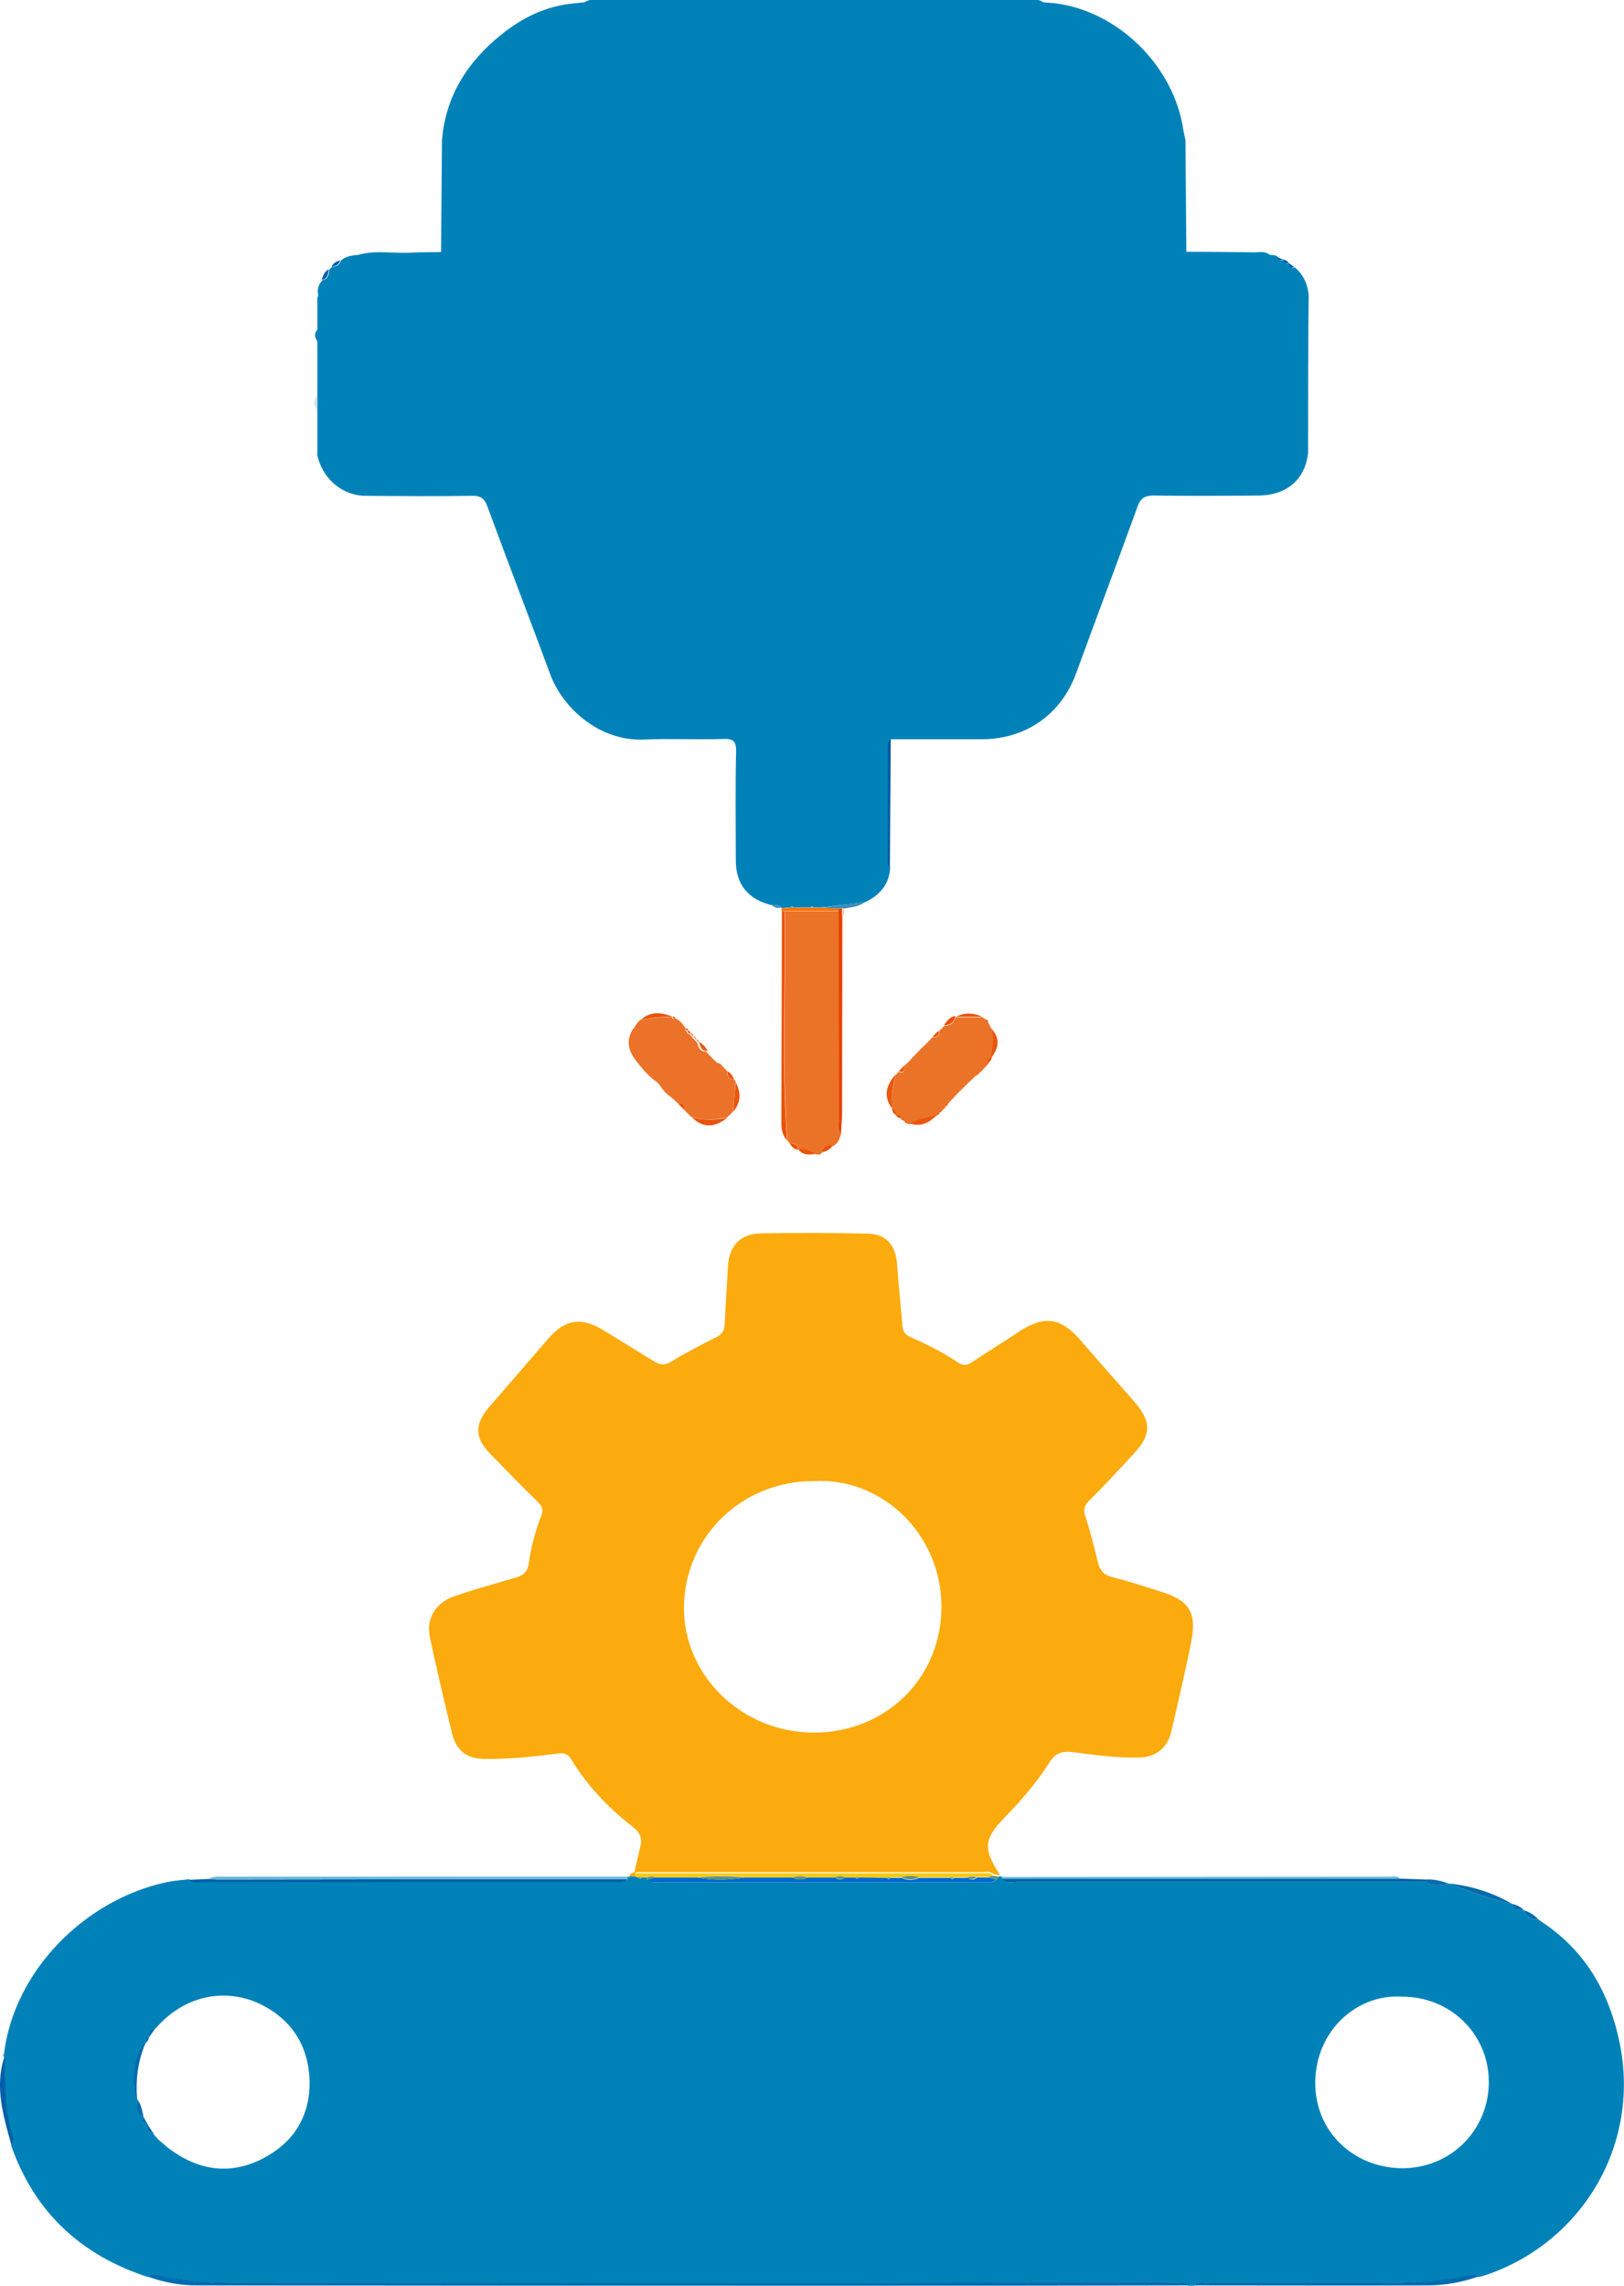 <svg xmlns="http://www.w3.org/2000/svg" xmlns:xlink="http://www.w3.org/1999/xlink" id="Layer_1" x="0px" y="0px" viewBox="0 0 567 798.1" style="enable-background:new 0 0 567 798.1;" xml:space="preserve"><style type="text/css">	.st0{fill:#0082B9;}	.st1{fill:#FBAB0D;}	.st2{fill:#EB7328;}	.st3{fill:#EB7228;}	.st4{fill:#006BB0;}	.st5{fill:#0060A7;}	.st6{fill:#67B8D8;}	.st7{fill:#66B7D8;}	.st8{fill:#E95305;}	.st9{fill:#E84200;}	.st10{fill:#005BA4;}	.st11{fill:#066BAD;}	.st12{fill:#FE7301;}	.st13{fill:#E9520B;}	.st14{fill:#E9560D;}	.st15{fill:#378FB5;}	.st16{fill:#C4E2EE;}	.st17{fill:#F6CFB9;}	.st18{fill:#5E9178;}	.st19{fill:#0168CF;}	.st20{fill:#FEC900;}</style><g>	<g>		<path class="st0" d="M456.7,158c-0.9,9.2-7.3,14.9-17.1,15c-12.1,0.1-24.3,0.2-36.4,0c-3.3-0.1-5,0.8-6.1,4   c-7,19.4-14.3,38.7-21.4,58.1c-5.2,14.3-17.5,22.9-32.7,23c-10.6,0-21.3,0-31.9,0c-1.4,0.9-1.1,2.3-1.1,3.6c0,12.7,0,25.4,0,38.1   c0,1.2-0.1,2.3,0.8,3.2c-0.4,5.9-3.7,9.6-8.8,12c-5,0.6-10,1.2-15.1,1.8h-2.9c-0.4-0.5-0.7-0.5-1.1,0c-2,0-4,0-5.9,0   c-0.4-0.5-0.7-0.5-1.1,0c-1,0.1-2,0.2-3,0.3l-0.1-0.2c-0.8-1.1-2-0.9-3.1-0.8c-8.5-2-12.8-7.3-12.8-15.7c0-12.7-0.2-25.3,0.1-37.9   c0.1-3.9-1.2-4.7-4.7-4.5c-9.1,0.3-18.3-0.2-27.4,0.2c-15.7,0.7-28.5-11.1-32.8-22.8c-7.2-19.5-14.7-38.9-21.9-58.5   c-1.1-3.1-2.6-3.9-5.7-3.8c-12.3,0.2-24.6,0.1-36.9,0c-7.6,0-14.4-5.4-16.5-13c-0.1-0.3-0.2-0.6-0.3-1c0-0.3,0-0.7,0-1   c0-5,0-10,0-15c0-1.7,0-3.4,0-5c0-6.3,0-12.7,0-19c-1-1.3-1.1-2.7,0-4c0-3.3,0-6.7,0-10c0-0.3,0-0.7,0-1c0.1-0.3,0.2-0.7,0.3-1   c-0.4-2,0-3.8,1.5-5.2l-0.1-0.1c2.2-0.3,2.2-2.1,2.5-3.7v0c0.3-0.3,0.6-0.6,1-1c1.5,0,2.5-0.6,3-2c0,0,0,0,0-0.1   c1.7-1.6,3.8-1.8,6-2c6.1-1.8,12.4-0.4,18.6-0.8c3.5-0.2,6.9-0.1,10.4-0.2c0.1-13,0.2-25.9,0.3-38.9c1.2-15.5,8.9-27.5,20.7-37   c7.3-5.9,15.6-10,25.2-10.9c1.3-0.1,2.6-0.3,3.9-0.4c1.8-1.3,3.9-0.8,5.8-0.8c49.7,0,99.4,0,149,0c1.8,0,3.7-0.5,5.3,0.8   c1.3,0.1,2.6,0.2,3.9,0.3c22.3,2.7,41.9,22,45.1,44.6c0.2,1.1,0.5,2.2,0.7,3.3c0.1,13,0.2,25.9,0.3,38.9c0,0.3,0,0.7-0.1,1.1h0   c0-0.4,0-0.7,0.1-1.1c7.9,0,15.8,0.1,23.7,0.2c1.8,0,3.7-0.5,5.3,0.8c1,0.3,2.3-0.1,3.1,1c0,0-0.1,0-0.1,0c0,0,0,0.1,0,0.1   c0.4,1,1.2,1.1,2.1,0.8c0.2,1.1,0.9,1.3,1.9,1.2c0.3,0.9,0.3,2.1,1.8,1.3c3.1,2.6,4.6,5.9,4.9,9.9   C456.7,121.4,456.7,139.7,456.7,158z"></path>		<path class="st0" d="M115.7,93L115.7,93C115.8,93,115.8,93,115.7,93C115.8,93,115.8,93,115.7,93z"></path>		<path class="st0" d="M118.7,91C118.7,91,118.8,90.9,118.7,91C118.8,90.9,118.8,91,118.7,91C118.8,91,118.7,91,118.7,91z"></path>		<path class="st0" d="M446,89.9C446,89.9,446,89.9,446,89.9L446,89.9c-0.1,0-0.1,0-0.1-0.1C445.9,89.8,446,89.9,446,89.9z"></path>		<path class="st0" d="M448.1,90.6L448.1,90.6c0.1,0.1,0,0.1,0,0.1C448.1,90.7,448.1,90.7,448.1,90.6   C448.1,90.7,448.1,90.7,448.1,90.6z"></path>		<path class="st0" d="M450,91.9C450,91.9,450,91.9,450,91.9c-0.1,0-0.1-0.1-0.1-0.1L450,91.9z"></path>		<path class="st0" d="M531.9,666.9C531.9,666.9,531.9,666.9,531.9,666.9L531.9,666.9L531.9,666.9z M528,664.8   C528.1,664.8,528.1,664.8,528,664.8L528,664.8C528,664.7,528,664.8,528,664.8z"></path>		<path class="st0" d="M565.6,713.8c-3.5-17.6-11.8-32.6-27.3-42.8c-0.4-0.3-0.9-0.6-1.3-1c-2.5,0.3-4.1-0.7-5-3.1   c-1.8,0.2-3.5,0.1-3.9-2.1c-7.5-1.7-14.8-4.2-21.9-7.2l-0.2,0.1c-2.8,0.3-5.6,1.2-8.1-0.7c-47.6,0-95.2,0-142.9,0   c-1.7,0-3.7,0.7-5.1-1.1c0-0.3,0-0.5-0.1-0.7c-0.3-0.1-0.6-0.1-0.9-0.2l-0.1,0.2c-0.3,0.3-0.6,0.7-0.9,1c-1.4,1.4-3.1,0.9-4.7,0.9   c-37.5,0-75,0-112.5,0c-1.6,0-3.4,0.4-4.8-0.8c-0.1-0.3-0.2-0.5-0.2-0.8H224c-0.4,0.6-0.8,0.6-1.2,0c-0.3,0-0.6-0.2-0.8-0.4   c-0.7,0-1.4,0-2.1-0.1l0.1,0.1c-0.3,0.2-0.6,0.4-0.9,0.5l-0.1,0.4c-1.5,1.6-3.4,0.9-5.2,0.9c-47.5,0-95,0-142.5,0   c-1.8,0-3.7,0.6-5.3-0.8c-2.6,0.3-5.2,0.5-7.7,1C29.9,663.1,5,687.8,1.4,717c0.3,0.2,0.5,0.4,0.7,0.5c-0.3,0-0.6,0-0.9,0l0,0.4   l0.3,0.1c0.3,9.7,0,19.5,3.1,28.9c0.2,0.6-0.4,1.5-0.7,2.2c8.2,23.3,24.4,38.3,47.8,45.9c0.9-1,2.1-0.9,3.3-0.6   c9.4,2.2,19,2.7,28.6,2.8c39.3,0.1,78.6,0,118,0c38.6,0,77.1,0.2,115.7-0.1c14.3-0.1,28.5-0.1,42.8-0.2c17.6,0,35.3-0.1,52.9,0.3   c0.6,0,1.2,0.5,1.8,0.8h2.1c1.6-1.4,3.5-0.8,5.3-0.8c20.1,0,40.3,0,60.4,0c10.1,0,20.2-0.5,30.1-2.8c1.2-0.3,2.3-0.4,3.2,0.6   c0.6-0.1,1.3-0.2,1.9-0.4C551.3,783.8,572.7,750.1,565.6,713.8z M91.6,753.7c-11,5.6-21.8,4.2-31.8-3c-1.6-1.1-3.1-2.5-4.6-3.8   c-0.7-0.2-1.1-0.5-1.1-1.2c-0.6-0.1-0.9-0.4-0.6-1.1l-0.1-0.2c-2.2,0.2-2.1-1.2-1.8-2.7l-0.1-0.3c-2.2,0.2-1.3-1.4-1.4-2.5   c-3.2-1.1-1.9-3.8-2.1-5.9l0,0.1c-2.6-6.3-1.1-15.9,3-19.9c0-0.9,0.1-1.7,1.1-2c-0.1-1.6,0.6-2.7,2.2-3   c11.5-13.2,26.5-13.5,36.8-8.4c11,5.5,16.7,14.7,17,27C108.2,739.2,102.3,748.2,91.6,753.7z M489.2,757c-16.7-0.3-30.1-12.8-30-30   c0.2-18.5,15-31,30.4-29.9c16.8,0,30.1,13,30.2,29.6C519.9,743.7,506.4,757.2,489.2,757z"></path>		<path class="st1" d="M221.5,653.7c0.7-3.2,1.5-6.4,2.2-9.6c0.6-2.8-0.8-4.8-2.9-6.4c-8.5-6.6-15.8-14.3-21.4-23.5   c-1.1-1.9-2.6-2.3-4.6-2c-8.5,1.1-17,2-25.6,1.9c-6.2-0.1-9.9-2.8-11.4-9c-2.7-11.1-5.3-22.2-7.7-33.4c-1.4-6.5,1.9-12.1,8.5-14.4   c7-2.4,14.2-4.4,21.4-6.5c2.6-0.7,4.2-2,4.6-4.9c0.8-5.7,2.3-11.4,4.4-16.8c0.8-2.1,0.3-3.2-1.2-4.7c-5.6-5.5-11.1-11.1-16.5-16.7   c-5.7-5.8-5.7-10.4-0.4-16.6c6.9-7.9,13.7-15.9,20.6-23.8c5.9-6.8,11.5-7.6,19.3-2.8c5.8,3.6,11.6,7.1,17.4,10.7   c2.2,1.4,3.9,1.6,6.3,0.1c4.9-3,10.1-5.7,15.3-8.3c2.1-1,3.1-2.2,3.2-4.5c0.3-6.6,0.8-13.2,1.1-19.8c0.3-7.5,4.2-12,11.6-12.1   c12.3-0.2,24.7-0.2,37,0.1c6.7,0.1,10,3.9,10.5,10.7c0.5,7.2,1.3,14.4,1.9,21.7c0.2,2,1.1,3,2.8,3.7c5.8,2.6,11.4,5.4,16.6,8.9   c1.9,1.3,3.3,0.9,5-0.2c5.4-3.6,10.9-7,16.3-10.6c8.8-5.8,14.7-4.9,21.6,3.2c6.1,7.1,12.3,14,18.4,21c6.3,7.2,6.3,11.8-0.1,18.6   c-5.1,5.5-10.2,11-15.5,16.3c-1.8,1.8-2,3.3-1.2,5.6c1.7,5.2,3,10.5,4.3,15.8c0.7,2.7,1.9,4.4,4.9,5.2c5.8,1.4,11.4,3.3,17.1,5.1   c9.9,3,12.6,7.3,10.6,17.5c-2.1,10.6-4.6,21-7,31.5c-1.3,5.5-5.4,8.8-11.1,8.9c-7.6,0.2-15.1-0.8-22.6-1.8   c-3.6-0.5-6.4-0.3-8.8,3.5c-4.4,7-9.9,13.3-15.7,19.3c-7.3,7.5-7.5,11-1.6,19.9c0,0-0.1,0.2-0.1,0.2c-0.6-0.1-1.3-0.2-1.9-0.3   c-1.3-1.2-2.8-0.8-4.3-0.8c-40.2,0-80.4,0-120.6,0C221.8,654,221.6,653.8,221.5,653.7z M284,517.1c-25.1,0-45,19.5-45.2,44   c-0.2,23.7,20,43.8,45.4,43.8c24.7,0,44.5-18.7,44.5-44C328.7,536,308.3,515.7,284,517.1z"></path>		<path class="st2" d="M293.6,396c-0.5,1.6-1,3.3-2.7,4.1c-2.1-0.6-3.2,0.5-3.9,2.3c-0.5,0.8-1.3,0.8-2.1,0.6   c-1.8-1.3-3.8-2-6.1-1.7c0,0,0,0.1,0,0.1c-0.3-1.8-1.4-2.3-3-2.2c0,0,0.1,0.1,0.1,0.1c-0.4-0.4-0.7-0.8-1.1-1.1   c0,0,0.1,0.1,0.1,0.1c-2-26.7-0.4-53.4-0.9-80.1c6.3,0,12.6,0,18.9,0c0,24.2,0,48.4,0.1,72.6C292.9,392.4,292.3,394.3,293.6,396z"></path>		<path class="st3" d="M252,372c0.6,0.6,1.2,1.2,1.8,1.9c0,1.6,0.5,2.8,2.3,3c0,0-0.2-0.1-0.2-0.1c0.3,0.4,0.7,0.8,1,1.2   c0,0-0.1-0.1-0.1-0.1c-0.3,3.4-0.6,6.9-1,10.3c0,0,0.1-0.1,0.1-0.1c-0.4,0.4-0.7,0.8-1.1,1.1c0,0,0.1-0.1,0.1-0.1   c-0.4,0.4-0.8,0.7-1.1,1.1c0,0,0.1-0.1,0.1-0.1c-4.1,1-8.2,1-12.3,0c0,0,0.1,0.1,0.1,0.1c-0.4-0.4-0.8-0.7-1.2-1.1   c0,0,0.1,0.1,0.1,0.1c-0.4-0.4-0.8-0.8-1.1-1.1c0,0,0.1,0.1,0.1,0.1c-0.4-0.4-0.8-0.8-1.1-1.1c0,0,0.1,0.2,0.1,0.2   c0.1-1.5-0.5-2.2-2-2.1c0,0,0.1,0.1,0.1,0.1c-0.4-0.4-0.7-0.8-1.1-1.1c0,0,0.1,0.1,0.1,0.1c-0.4-0.4-0.8-0.7-1.2-1.1   c-1.5-1-2.9-2.3-3.8-3.9c-0.4-0.5-0.8-0.9-1.2-1.4c-3.1-2.1-5.4-4.9-7.6-7.8c-2.6-3.4-3.4-7.1-0.8-11c1.2-0.2,1.6-1,1.5-2.1   c0,0-0.1,0.1-0.1,0.1c0.4-0.4,0.7-0.7,1.1-1.1c0,0-0.1,0.1-0.1,0.1c3.7-0.7,7.5-1.1,11.2-1c0,0-0.1-0.1-0.1-0.1   c0.1,0.5,0.3,0.9,0.9,0.4c1.8,0.7,3,2.2,4,3.8c-0.1,0.2-0.2,0.4-0.3,0.7c0.3,0,0.5,0,0.8,0c0,0-0.3,0.1-0.3,0.1   c0.1,0.7,0.5,1,1.1,1.1c0,0-0.2-0.1-0.2-0.1c0.4,0.4,0.8,0.8,1.1,1.1c0,0-0.2-0.1-0.2-0.1c0.4,0.4,0.8,0.8,1.1,1.1   c0,0-0.2-0.1-0.2-0.1c0.4,0.4,0.8,0.8,1.1,1.1c0,0-0.1-0.1-0.1-0.1c0.5,1.6,0.9,3.3,3.1,3.1c0,0-0.2-0.1-0.2-0.1   c0.4,0.4,0.8,0.8,1.1,1.1c0,0-0.1-0.1-0.1-0.1c0.4,0.4,0.7,0.8,1.1,1.1c0,0-0.1-0.1-0.1-0.1c0.4,0.4,0.7,0.8,1.1,1.1   c0,0-0.1-0.1-0.1-0.1c0.4,0.4,0.7,0.7,1.1,1.1c0,0-0.1-0.1-0.1-0.1C251.3,371.3,251.7,371.6,252,372z"></path>		<path class="st2" d="M339.9,376.3c-0.3,0.3-0.5,0.6-0.8,0.8c-0.4,0.4-0.8,0.7-1.2,1.1c0,0,0.1-0.1,0.1-0.1   c-0.4,0.4-0.8,0.8-1.1,1.1c0,0,0.1-0.1,0.1-0.1c-0.4,0.4-0.7,0.8-1.1,1.1c0,0,0.1-0.1,0.1-0.1c-0.4,0.4-0.8,0.8-1.1,1.1   c0,0,0.1-0.1,0.1-0.1c-0.4,0.4-0.8,0.8-1.1,1.1c0,0,0.1-0.1,0.1-0.1c-0.4,0.4-0.8,0.8-1.1,1.2c0,0,0.1-0.1,0.1-0.1   c-0.4,0.4-0.8,0.8-1.1,1.1c0,0,0.1-0.1,0.1-0.1c-0.4,0.4-0.7,0.8-1.1,1.2c0,0,0.1-0.2,0.1-0.2c-0.4,0.4-0.7,0.8-1.1,1.2   c0,0,0.1-0.1,0.1-0.1c-0.4,0.4-0.8,0.8-1.1,1.2c0,0,0.1-0.1,0.1-0.1c-0.4,0.4-0.8,0.8-1.1,1.2c0,0,0.1-0.1,0.1-0.1   c-0.4,0.4-0.8,0.8-1.1,1.1c0,0,0.2,0,0.2,0c-3.2,0.7-6.4,1.5-9.4,2.9c-0.7-0.2-1.6-0.1-1.9-1c-0.4-0.4-0.8-0.7-1.2-1.1   c0,0,0,0.2,0,0.2c-0.1-1.2-1-1.3-1.9-1.3c0,0,0.1,0.1,0.1,0.1c0-1-0.1-1.8-1.3-2c0,0,0.1,0,0.1,0c-0.7-4.2,0-8.2,1.2-12.2   c0.3-0.3,0.6-0.7,1-1c2.3,0.9,1.7-1,2-2.1c0.6-0.6,1.3-1.3,1.9-1.9c0.4-0.4,0.7-0.8,1.1-1.2c0.9-1,1.9-1.9,2.8-2.9   c0.4-0.4,0.8-0.7,1.2-1.1c0,0-0.1,0.1-0.1,0.1c0.4-0.4,0.7-0.7,1.1-1.1c0,0-0.1,0.1-0.1,0.1c0.4-0.4,0.7-0.7,1.1-1.1   c0,0-0.1,0.1-0.1,0.1c0.4-0.4,0.7-0.8,1.1-1.1c0,0-0.1,0.1-0.1,0.1c0.9,0.1,1.7,0,2.2-0.9c0-0.4-0.1-0.8-0.1-1.2c0,0,0,0.1,0,0.1   c0.4-0.4,0.8-0.8,1.1-1.1c0,0-0.1,0.1-0.1,0.1c0.4-0.4,0.8-0.8,1.1-1.1c0,0-0.2,0.1-0.2,0.1c2.2,0.1,3.5-1,4-3.2   c0,0,0.2,0.3,0.2,0.3c3.1,0,6.1,0,9.2,0c0,0-0.1-0.1-0.1-0.1c0.4,0.3,0.8,0.7,1.2,1c0,0-0.1-0.1-0.1-0.1c0.4,0.4,0.7,0.8,1.1,1.3   c0.3,0.6,0.6,1.2,0.9,1.8c1.6,3.4,0.2,6.9,0.2,10.4c0,0,0.1-0.1,0.1-0.1c-1.1,0.2-1.2,1.1-1.3,2c-0.3,0.3-0.6,0.6-0.8,0.9   c-0.4,0.4-0.8,0.7-1.1,1.1c0,0,0.1-0.1,0.1-0.1c-0.4,0.4-0.7,0.8-1.1,1.1c0,0,0.1-0.1,0.1-0.1c-0.4,0.4-0.7,0.7-1.1,1.1   c0,0,0.1-0.1,0.1-0.1C340.6,375.5,340.3,375.9,339.9,376.3z"></path>		<path class="st4" d="M51.8,794.9c0.9-1,2.1-0.9,3.3-0.6c9.4,2.2,19,2.7,28.6,2.8c39.3,0.1,78.6,0,118,0c38.6,0,77.1,0.2,115.7-0.1   c14.2-0.1,28.5-0.1,42.8-0.2c17.6,0,35.3-0.1,52.9,0.3c0.6,0,1.2,0.5,1.8,0.8c-40.5,0.1-80.9,0.1-121.4,0.1   c-74.8,0-149.5,0-224.3-0.1C63.3,798,57.4,796.9,51.8,794.9z"></path>		<path class="st5" d="M218.9,656.1c-1.5,1.6-3.4,0.9-5.2,1c-47.5,0-95,0-142.4,0c-1.8,0-3.7,0.6-5.3-0.8c2.3-0.1,4.6-0.2,6.9-0.3   c1,0.1,2,0.2,3,0.2C123.4,656.1,171.1,656.1,218.9,656.1z"></path>		<path class="st5" d="M497.8,657c-47.6,0-95.2,0-142.9,0c-1.7,0-3.7,0.7-5.1-1.1c46.4,0,92.7,0,139.1,0c3,0.1,6,0.2,8.9,0.3   C497.8,656.5,497.8,656.8,497.8,657z"></path>		<path class="st6" d="M218.9,656.1c-47.7,0-95.4,0-143.1,0.1c-1,0-2-0.1-3-0.2c1.7-1,3.6-0.8,5.4-0.8c47,0,94,0,140.9,0   c0,0.2-0.1,0.3-0.1,0.5L218.9,656.1z"></path>		<path class="st7" d="M488.9,656c-46.4,0-92.7,0-139.1,0c0-0.2,0-0.5-0.1-0.7c45.3,0,90.6-0.1,135.9-0.1   C486.8,655.1,488,654.9,488.9,656z"></path>		<path class="st4" d="M416.9,797.9c1.6-1.4,3.5-0.8,5.3-0.8c20.1,0,40.3,0,60.4,0c10.1,0,20.2-0.5,30.1-2.8   c1.2-0.3,2.3-0.4,3.2,0.6c-5.6,1.9-11.4,3-17.3,3C471.3,798,444.1,797.9,416.9,797.9z"></path>		<path class="st8" d="M273.9,318.1c0.5,26.7-1.1,53.4,0.9,80.1c-1.5-1.7-2-3.7-2-5.9c0.1-24.7,0.1-49.4,0.2-74.2   C273.3,318.1,273.6,318.1,273.9,318.1z"></path>		<path class="st9" d="M293.6,396c-1.3-1.6-0.7-3.5-0.7-5.3c-0.1-24.2-0.1-48.4-0.1-72.6c0-0.3,0-0.6,0-0.9c0.4,0,0.7,0,1.1,0   c0.1,1,0.1,1.9,0.2,2.9c0,22.8-0.1,45.6-0.1,68.4C294,391,293.7,393.5,293.6,396z"></path>		<path class="st5" d="M1.6,717.9c0.3,9.7,0,19.5,3.1,28.9c0.2,0.6-0.4,1.5-0.7,2.2C1.2,738.8-2,728.6,1.6,717.9z"></path>		<path class="st10" d="M311,258.1c-0.1,15-0.2,30-0.3,45c-0.9-0.9-0.8-2.1-0.8-3.2c0-12.7,0-25.4,0-38.1   C309.9,260.4,309.6,259,311,258.1z"></path>		<path class="st10" d="M414,88c0,0.3,0,0.7-0.1,1.1h0C413.9,88.7,413.9,88.3,414,88z"></path>		<path class="st5" d="M118.8,90.9C118.8,90.9,118.8,91,118.8,90.9C118.8,91,118.7,91,118.8,90.9C118.7,91,118.8,90.9,118.8,90.9z"></path>		<path class="st11" d="M528.1,664.8c-7.5-1.7-14.8-4.2-21.9-7.2C514,658.5,521.3,660.8,528.1,664.8z"></path>		<path class="st5" d="M446,89.9L446,89.9c-0.1,0-0.1-0.1-0.1-0.1C445.9,89.8,446,89.8,446,89.9C446,89.9,446,89.9,446,89.9   C446,89.9,446,89.9,446,89.9z"></path>		<path class="st6" d="M414,88c0,0.3,0,0.7-0.1,1.1h0C413.9,88.7,413.9,88.3,414,88z"></path>		<path class="st12" d="M292.8,318.1c-6.3,0-12.6,0-18.9,0c-0.3,0-0.6,0-0.9,0c-0.2-0.3-0.2-0.6-0.2-0.9c1-0.1,2-0.2,3-0.3   c0.3,0,0.7,0,1.1,0c2,0,3.9,0,5.9,0c0.4,0,0.7,0,1.1,0h2.9c2,0.1,4,0.2,6,0.3C292.8,317.5,292.8,317.8,292.8,318.1z"></path>		<path class="st13" d="M241.7,390.2c4.1,0.9,8.2,1,12.3,0C249.9,393.4,245.8,394.2,241.7,390.2z"></path>		<path class="st14" d="M312.8,375c-1.2,4-1.9,8-1.2,12.2C308.2,382.8,309.4,378.8,312.8,375z"></path>		<path class="st15" d="M301.9,315c-2.1,1.6-4.7,1.7-7.1,2.2c-0.3-0.1-0.6-0.1-0.9,0c-0.4,0-0.7,0-1.1,0c-2-0.1-4-0.2-6-0.3   C291.8,316.2,296.8,315.6,301.9,315z"></path>		<path class="st14" d="M317.7,392.2c3-1.5,6.2-2.2,9.4-2.9C324.5,391.9,321.6,393.6,317.7,392.2z"></path>		<path class="st14" d="M346.1,369.3c0.1-3.5,1.5-7-0.2-10.4C349.3,362.3,348.8,365.8,346.1,369.3z"></path>		<path class="st14" d="M255.9,388.2c0.3-3.4,0.6-6.9,1-10.3C258.8,381.6,258.7,385,255.9,388.2z"></path>		<path class="st13" d="M235,355c-3.8-0.1-7.5,0.3-11.2,1C227.2,352.9,231.1,353.5,235,355z"></path>		<path class="st11" d="M497.8,657c0-0.3,0-0.5,0-0.8c2.8-0.2,5.5,0.5,8.2,1.5C503.2,658,500.4,658.9,497.8,657z"></path>		<path class="st13" d="M343,355c-3.1,0-6.1,0-9.2,0C336.8,353.4,339.9,353.6,343,355z"></path>		<path class="st8" d="M278.7,401.2c2.3-0.3,4.3,0.4,6.1,1.7C282.6,403.1,280.3,403.5,278.7,401.2z"></path>		<path class="st11" d="M537,670c-2.5,0.3-4.2-0.8-5-3.1C533.9,667.5,535.6,668.5,537,670z"></path>		<path class="st13" d="M333.6,354.7c-0.4,2.2-1.7,3.3-4,3.2C330.6,356.4,331.6,355,333.6,354.7z"></path>		<path class="st8" d="M286.9,402.3c0.7-1.8,1.8-2.9,3.9-2.3C289.8,401.2,288.5,402.1,286.9,402.3z"></path>		<path class="st11" d="M532,666.9c-1.9,0.2-3.6,0.1-4-2.2C529.5,665.1,531,665.7,532,666.9z"></path>		<path class="st14" d="M247.1,366.9c-2.2,0.2-2.6-1.5-3.1-3.1C245.4,364.4,246.3,365.6,247.1,366.9z"></path>		<path class="st5" d="M114.8,94L114.8,94c-0.3,1.6-0.3,3.4-2.5,3.7C112.8,96.2,113.3,94.8,114.8,94z"></path>		<path class="st16" d="M110.6,143.1c-1.1-1.7-1.1-3.4,0-5C110.6,139.7,110.6,141.4,110.6,143.1z"></path>		<path class="st5" d="M118.8,90.9C118.8,90.9,118.8,91,118.8,90.9c-0.5,1.5-1.5,2.1-3,2.1c0,0,0,0,0,0   C116.4,91.8,117.5,91.2,118.8,90.9z"></path>		<path class="st8" d="M275.7,399.2c1.6-0.1,2.8,0.5,3,2.2C277.2,401.3,276.4,400.3,275.7,399.2z"></path>		<path class="st14" d="M256.2,376.9c-1.8-0.2-2.3-1.4-2.3-3C255,374.6,255.9,375.5,256.2,376.9z"></path>		<path class="st14" d="M315.8,371.9c-0.3,1.1,0.3,3-2,2.1C314.5,373.3,315.1,372.6,315.8,371.9z"></path>		<path class="st5" d="M451.8,93.2c-1.5,0.8-1.6-0.4-1.8-1.3c0,0,0-0.1,0-0.1c0,0,0.1,0,0.1,0.1C450.6,92.3,451.2,92.8,451.8,93.2z"></path>		<path class="st15" d="M272.7,316.9c-1.1,0.2-2.2,0.1-3.1-0.8C270.8,316,271.9,315.8,272.7,316.9z"></path>		<path class="st13" d="M236.7,385.2c1.5-0.1,2.2,0.6,2,2.1C238,386.6,237.3,385.9,236.7,385.2z"></path>		<path class="st17" d="M293.9,317.2c0.3-0.1,0.6-0.1,0.9,0c0,1,0.2,2.1-0.7,2.9C294,319.1,294,318.2,293.9,317.2z"></path>		<path class="st5" d="M448.1,90.7C448.1,90.7,448.1,90.7,448.1,90.7c-1,0.3-1.8,0.2-2.2-0.8c0,0,0-0.1,0-0.1c0,0,0,0,0.1,0   C446.7,90.1,447.4,90.4,448.1,90.7C448.1,90.7,448.1,90.7,448.1,90.7z"></path>		<path class="st5" d="M450,91.9C450,91.9,450,91.9,450,91.9c-1,0.1-1.8-0.1-2-1.2c0,0,0,0,0,0c0,0,0-0.1,0-0.1   C448.9,90.8,449.6,91.1,450,91.9C450,91.9,450,91.9,450,91.9z"></path>		<path class="st13" d="M222.8,356.9c0,1.1-0.4,1.9-1.5,2.1C221.8,358.3,222.3,357.6,222.8,356.9z"></path>		<path class="st14" d="M327.8,361.1c-0.5,0.9-1.3,1-2.2,0.9c0.3-0.3,0.6-0.7,0.9-1C327,361,327.4,361,327.8,361.1z"></path>		<path class="st14" d="M312.7,389.1c1,0,1.8,0.1,1.9,1.3C313.7,390.5,313.1,389.9,312.7,389.1z"></path>		<path class="st14" d="M311.5,387.2c1.2,0.2,1.3,1,1.3,2C311.9,388.8,311.5,388.1,311.5,387.2z"></path>		<path class="st1" d="M221.9,655.1c-0.7,0-1.4,0-2.1-0.1c0.2-1,1-1.1,1.8-1.4c0.1,0.2,0.3,0.3,0.4,0.5   C221.9,654.4,221.9,654.8,221.9,655.1z"></path>		<path class="st14" d="M344.9,371.2c0-0.9,0.1-1.8,1.3-2C346.1,370.1,345.7,370.7,344.9,371.2z"></path>		<path class="st14" d="M325.8,361.9c-0.4,0.4-0.7,0.8-1.1,1.1C325,362.6,325.4,362.3,325.8,361.9z"></path>		<path class="st14" d="M244.1,364c-0.4-0.4-0.8-0.8-1.1-1.1C243.6,362.9,244,363.3,244.1,364z"></path>		<path class="st14" d="M324.8,362.9c-0.4,0.4-0.7,0.7-1.1,1.1C324.1,363.7,324.4,363.3,324.8,362.9z"></path>		<path class="st14" d="M323.8,363.9c-0.4,0.4-0.7,0.7-1.1,1.1C323.1,364.7,323.4,364.3,323.8,363.9z"></path>		<path class="st14" d="M322.8,364.9c-0.4,0.4-0.8,0.7-1.2,1.1C322,365.7,322.4,365.3,322.8,364.9z"></path>		<path class="st14" d="M329.9,386.3c0.4-0.4,0.7-0.8,1.1-1.2C330.9,385.8,330.7,386.2,329.9,386.3z"></path>		<path class="st14" d="M329,387.3c0.4-0.4,0.8-0.8,1.1-1.2C330,386.9,329.7,387.3,329,387.3z"></path>		<path class="st13" d="M238.6,387.1c0.4,0.4,0.8,0.8,1.1,1.1C239.4,387.9,239,387.5,238.6,387.1z"></path>		<path class="st14" d="M328,388.3c0.4-0.4,0.8-0.8,1.1-1.2C329,387.9,328.7,388.3,328,388.3z"></path>		<path class="st13" d="M239.6,388.1c0.4,0.4,0.8,0.8,1.1,1.1C240.4,388.9,240,388.5,239.6,388.1z"></path>		<path class="st14" d="M254.9,389.3c0.4-0.4,0.7-0.8,1.1-1.1C255.6,388.5,255.3,388.9,254.9,389.3z"></path>		<path class="st14" d="M327,389.3c0.4-0.4,0.8-0.8,1.1-1.1C328.1,388.9,327.7,389.3,327,389.3z"></path>		<path class="st13" d="M240.6,389.1c0.4,0.4,0.8,0.7,1.2,1.1C241.4,389.9,241,389.5,240.6,389.1z"></path>		<path class="st13" d="M253.9,390.2c0.4-0.4,0.8-0.7,1.1-1.1C254.6,389.5,254.3,389.9,253.9,390.2z"></path>		<path class="st13" d="M234.6,383.1c0.4,0.4,0.8,0.7,1.2,1.1C235.4,383.9,235,383.5,234.6,383.1z"></path>		<path class="st14" d="M331.9,384.3c0.4-0.4,0.8-0.8,1.1-1.1C332.7,383.5,332.3,383.9,331.9,384.3z"></path>		<path class="st14" d="M314.6,390.2c0.4,0.4,0.8,0.7,1.2,1.1C315.2,391.1,314.5,391.1,314.6,390.2z"></path>		<path class="st13" d="M235.7,384.1c0.4,0.4,0.7,0.8,1.1,1.1C236.4,384.9,236,384.5,235.7,384.1z"></path>		<path class="st14" d="M332.9,383.3c0.4-0.4,0.8-0.8,1.1-1.2C333.7,382.5,333.3,382.9,332.9,383.3z"></path>		<path class="st14" d="M257,378c-0.3-0.4-0.7-0.8-1-1.2C256.7,376.9,256.8,377.5,257,378z"></path>		<path class="st14" d="M339.9,376.3c0.4-0.4,0.7-0.8,1.1-1.2C340.6,375.5,340.3,375.9,339.9,376.3z"></path>		<path class="st14" d="M333.9,382.3c0.4-0.4,0.8-0.8,1.1-1.1C334.7,381.5,334.3,381.9,333.9,382.3z"></path>		<path class="st16" d="M110.7,104.1c0,0.3,0,0.7,0,1c-0.1-0.3-0.2-0.5-0.3-0.7C110.3,104.3,110.6,104.2,110.7,104.1z"></path>		<path class="st14" d="M334.9,381.3c0.4-0.4,0.8-0.8,1.1-1.1C335.7,380.5,335.3,380.9,334.9,381.3z"></path>		<path class="st14" d="M340.9,375.2c0.4-0.4,0.7-0.7,1.1-1.1C341.6,374.5,341.3,374.9,340.9,375.2z"></path>		<path class="st18" d="M219,655.7c0-0.2,0.1-0.3,0.1-0.5c0.3-0.1,0.5-0.1,0.8-0.1C219.6,655.3,219.3,655.5,219,655.7z"></path>		<path class="st16" d="M110.7,159.1c-0.1-0.2-0.3-0.5-0.4-0.7c0-0.1,0.2-0.2,0.3-0.3C110.6,158.4,110.7,158.7,110.7,159.1z"></path>		<path class="st14" d="M335.9,380.3c0.4-0.4,0.7-0.8,1.1-1.1C336.6,379.5,336.3,379.9,335.9,380.3z"></path>		<path class="st13" d="M235.8,355.3c-0.6,0.5-0.8,0.1-0.9-0.4C235.2,354.9,235.5,355,235.8,355.3z"></path>		<path class="st14" d="M330.9,385.3c0.4-0.4,0.7-0.8,1.1-1.2C331.7,384.5,331.3,384.9,330.9,385.3z"></path>		<path class="st13" d="M344,356c-0.4-0.3-0.8-0.7-1.2-1C343.3,355.3,343.7,355.6,344,356z"></path>		<path class="st13" d="M223.8,356c-0.4,0.4-0.7,0.7-1.1,1.1C223.1,356.7,223.4,356.3,223.8,356z"></path>		<path class="st13" d="M345,357.1c-0.4-0.4-0.7-0.8-1.1-1.3C344.6,356,345.1,356.3,345,357.1z"></path>		<path class="st13" d="M329.8,357.9c-0.4,0.4-0.8,0.8-1.1,1.1C329,358.6,329.4,358.2,329.8,357.9z"></path>		<path class="st14" d="M336.9,379.2c0.4-0.4,0.7-0.8,1.1-1.1C337.6,378.5,337.3,378.9,336.9,379.2z"></path>		<path class="st14" d="M342.9,373.2c0.4-0.4,0.8-0.7,1.1-1.1C343.6,372.5,343.3,372.8,342.9,373.2z"></path>		<path class="st14" d="M240.2,359.7c-0.3,0-0.5,0-0.8,0c0.1-0.2,0.2-0.4,0.3-0.7C240.1,359.2,240.3,359.4,240.2,359.7z"></path>		<path class="st14" d="M337.9,378.2c0.4-0.4,0.8-0.7,1.2-1.1C338.7,377.5,338.3,377.9,337.9,378.2z"></path>		<path class="st13" d="M229.6,377.8c0.4,0.5,0.8,0.9,1.2,1.4C230.4,378.8,230,378.3,229.6,377.8z"></path>		<path class="st13" d="M328.8,358.9c-0.4,0.4-0.8,0.8-1.1,1.1C328,359.6,328.4,359.2,328.8,358.9z"></path>		<path class="st14" d="M241.1,360.9c-0.7-0.1-1-0.5-1.1-1.1C240.7,359.8,241.1,360.2,241.1,360.9z"></path>		<path class="st11" d="M538.3,671c-0.5-0.3-0.9-0.7-1.4-1C537.3,670.3,537.8,670.6,538.3,671z"></path>		<path class="st14" d="M252,372c-0.4-0.4-0.8-0.7-1.2-1.1C251.3,371.3,251.7,371.6,252,372z"></path>		<path class="st14" d="M251,371c-0.4-0.4-0.7-0.7-1.1-1.1C250.3,370.3,250.6,370.6,251,371z"></path>		<path class="st8" d="M274.7,398.1c0.4,0.4,0.7,0.8,1.1,1.1C275.4,398.9,275.1,398.5,274.7,398.1z"></path>		<path class="st13" d="M327.8,361.1c-0.4,0-0.8-0.1-1.3-0.1c0.4-0.4,0.7-0.7,1.1-1.1C327.7,360.3,327.8,360.7,327.8,361.1z"></path>		<path class="st14" d="M318.8,368.9c-0.4,0.4-0.7,0.8-1.1,1.2C318.1,369.6,318.4,369.3,318.8,368.9z"></path>		<path class="st5" d="M1.4,717c0.2,0.2,0.5,0.4,0.7,0.5c-0.3,0-0.6,0-0.9,0C1.2,717.3,1.2,717.1,1.4,717z"></path>		<path class="st14" d="M250,370c-0.4-0.4-0.7-0.7-1.1-1.1C249.3,369.3,249.6,369.6,250,370z"></path>		<path class="st14" d="M249,369c-0.4-0.4-0.7-0.8-1.1-1.1C248.3,368.3,248.6,368.6,249,369z"></path>		<path class="st14" d="M242.1,361.9c-0.4-0.4-0.8-0.8-1.1-1.1C241.7,360.8,242,361.2,242.1,361.9z"></path>		<path class="st14" d="M243.1,362.9c-0.4-0.4-0.8-0.8-1.1-1.1C242.7,361.9,243,362.3,243.1,362.9z"></path>		<path class="st14" d="M248,368c-0.4-0.4-0.8-0.8-1.1-1.1C247.3,367.2,247.7,367.6,248,368z"></path>		<path class="st14" d="M341.9,374.2c0.4-0.4,0.7-0.8,1.1-1.1C342.6,373.5,342.3,373.9,341.9,374.2z"></path>		<path class="st15" d="M283.9,316.8c-0.4,0-0.7,0-1.1,0C283.2,316.4,283.5,316.4,283.9,316.8z"></path>		<path class="st15" d="M276.9,316.9c-0.4,0-0.7,0-1.1,0C276.2,316.4,276.5,316.4,276.9,316.9z"></path>		<path class="st19" d="M347.8,656.2c-1.4,1.4-3.1,0.9-4.7,0.9c-37.5,0-75,0-112.5,0c-1.6,0-3.4,0.4-4.8-0.8c1-0.3,2.1-0.5,3.1-0.8   c4.9,0,9.9,0,14.8,0c5.4,1,10.8,0.9,16.2,0c5.6,0,11.2,0,16.8,0c1.7,0.9,3.5,0.9,5.2,0c3.3,0,6.5,0,9.8,0c1.1,0.9,2.1,0.9,3.2,0   c1.3,0,2.5,0,3.8,0c0.4,0.6,0.8,0.6,1.2,0c3.3,0,6.5,0,9.8,0.1c0.4,0.6,0.8,0.6,1.3,0c1.3,0,2.5,0,3.8,0c2.1,1,4.1,0.9,6.2,0   c3.6,0,7.2,0,10.8,0c0.4,0.6,0.8,0.6,1.3,0c1.6,0,3.2,0,4.8,0c1.1,0.9,2.2,0.8,3.2-0.1c1.3,0,2.6,0,3.8,0   C345.8,655.7,346.8,655.9,347.8,656.2z"></path>		<path class="st20" d="M309.7,655.5c-3.3,0-6.5,0-9.8-0.1c-0.4,0-0.8,0-1.2,0c-1.3,0-2.5,0-3.8,0c-1.1-0.5-2.1-0.5-3.2,0   c-3.3,0-6.5,0-9.8,0c-1.7-0.6-3.5-0.6-5.2,0c-5.6,0-11.2,0-16.8,0c-5.4-0.7-10.8-0.6-16.2,0c-4.9,0-9.9,0-14.8,0   c-1.1-0.5-2.2-0.5-3.3,0c-0.6,0-1.1,0-1.7,0c-0.4,0-0.8,0-1.2,0c-0.3,0-0.6-0.2-0.8-0.4c0-0.3,0-0.6,0-1c40.2,0,80.4,0,120.6,0   c1.5,0,3-0.4,4.3,0.8c-0.7,0.2-1.4,0.4-2.1,0.5c-1.3,0-2.6,0-3.8,0c-1.1-0.5-2.1-0.4-3.2,0.1c-1.6,0-3.2,0-4.8,0   c-0.4,0-0.8,0-1.3,0c-3.6,0-7.2,0-10.8,0c-2.1-0.6-4.1-0.6-6.2,0c-1.3,0-2.5,0-3.8,0C310.5,655.5,310.1,655.5,309.7,655.5z"></path>		<path class="st11" d="M50.9,713.1c-2.8,6.4-3.6,13.1-3,20C45.3,726.8,46.8,717,50.9,713.1z"></path>		<path class="st11" d="M47.9,733c1.5,1.7,1.7,3.9,2.2,6C46.8,737.9,48.1,735.2,47.9,733z"></path>		<path class="st18" d="M344.8,655.4c0.7-0.2,1.4-0.4,2.1-0.5c0.6,0.1,1.3,0.2,1.9,0.3c-0.3,0.3-0.6,0.7-0.9,1   C346.8,655.9,345.8,655.7,344.8,655.4z"></path>		<path class="st11" d="M54.2,708.2c-0.7,1-1.5,2.1-2.2,3.1C51.8,709.6,52.5,708.5,54.2,708.2z"></path>		<path class="st11" d="M51.5,741.7c0.6,0.9,1.2,1.8,1.8,2.7C51.2,744.6,51.3,743.2,51.5,741.7z"></path>		<path class="st18" d="M225.7,655.5c1.1-0.5,2.2-0.5,3.3,0c-1,0.3-2.1,0.5-3.1,0.8C225.7,656,225.6,655.8,225.7,655.5z"></path>		<path class="st11" d="M50,738.9c0.5,0.8,0.9,1.7,1.4,2.5C49.2,741.5,50.1,739.9,50,738.9z"></path>		<path class="st11" d="M52,711.1c-0.1,0.8-0.3,1.6-1.1,2C50.9,712.3,51,711.4,52,711.1z"></path>		<path class="st18" d="M222.7,655.4c0.4,0,0.8,0,1.2,0C223.5,656.1,223.1,656.1,222.7,655.4z"></path>		<path class="st11" d="M53.4,744.7c0.3,0.4,0.5,0.8,0.8,1.1C53.5,745.7,53.1,745.4,53.4,744.7z"></path>		<path class="st11" d="M54.1,745.7c0.4,0.4,0.8,0.8,1.1,1.2C54.5,746.8,54.1,746.4,54.1,745.7z"></path>		<path class="st18" d="M243.7,655.5c5.4-0.6,10.8-0.6,16.2,0C254.5,656.4,249.1,656.5,243.7,655.5z"></path>		<path class="st18" d="M314.7,655.4c2.1-0.6,4.1-0.6,6.2,0C318.9,656.4,316.8,656.4,314.7,655.4z"></path>		<path class="st18" d="M276.7,655.5c1.7-0.6,3.5-0.6,5.2,0C280.2,656.4,278.5,656.4,276.7,655.5z"></path>		<path class="st18" d="M291.7,655.4c1.1-0.5,2.2-0.5,3.2,0C293.9,656.3,292.8,656.3,291.7,655.4z"></path>		<path class="st18" d="M337.7,655.5c1.1-0.5,2.1-0.5,3.2-0.1C339.9,656.3,338.8,656.3,337.7,655.5z"></path>		<path class="st18" d="M298.7,655.4c0.4,0,0.8,0,1.2,0C299.5,656.1,299.1,656.1,298.7,655.4z"></path>		<path class="st18" d="M309.7,655.5c0.4,0,0.8,0,1.3,0C310.6,656.1,310.1,656.1,309.7,655.5z"></path>		<path class="st18" d="M331.7,655.5c0.4,0,0.8,0,1.3,0C332.6,656.1,332.1,656.1,331.7,655.5z"></path>	</g></g></svg>